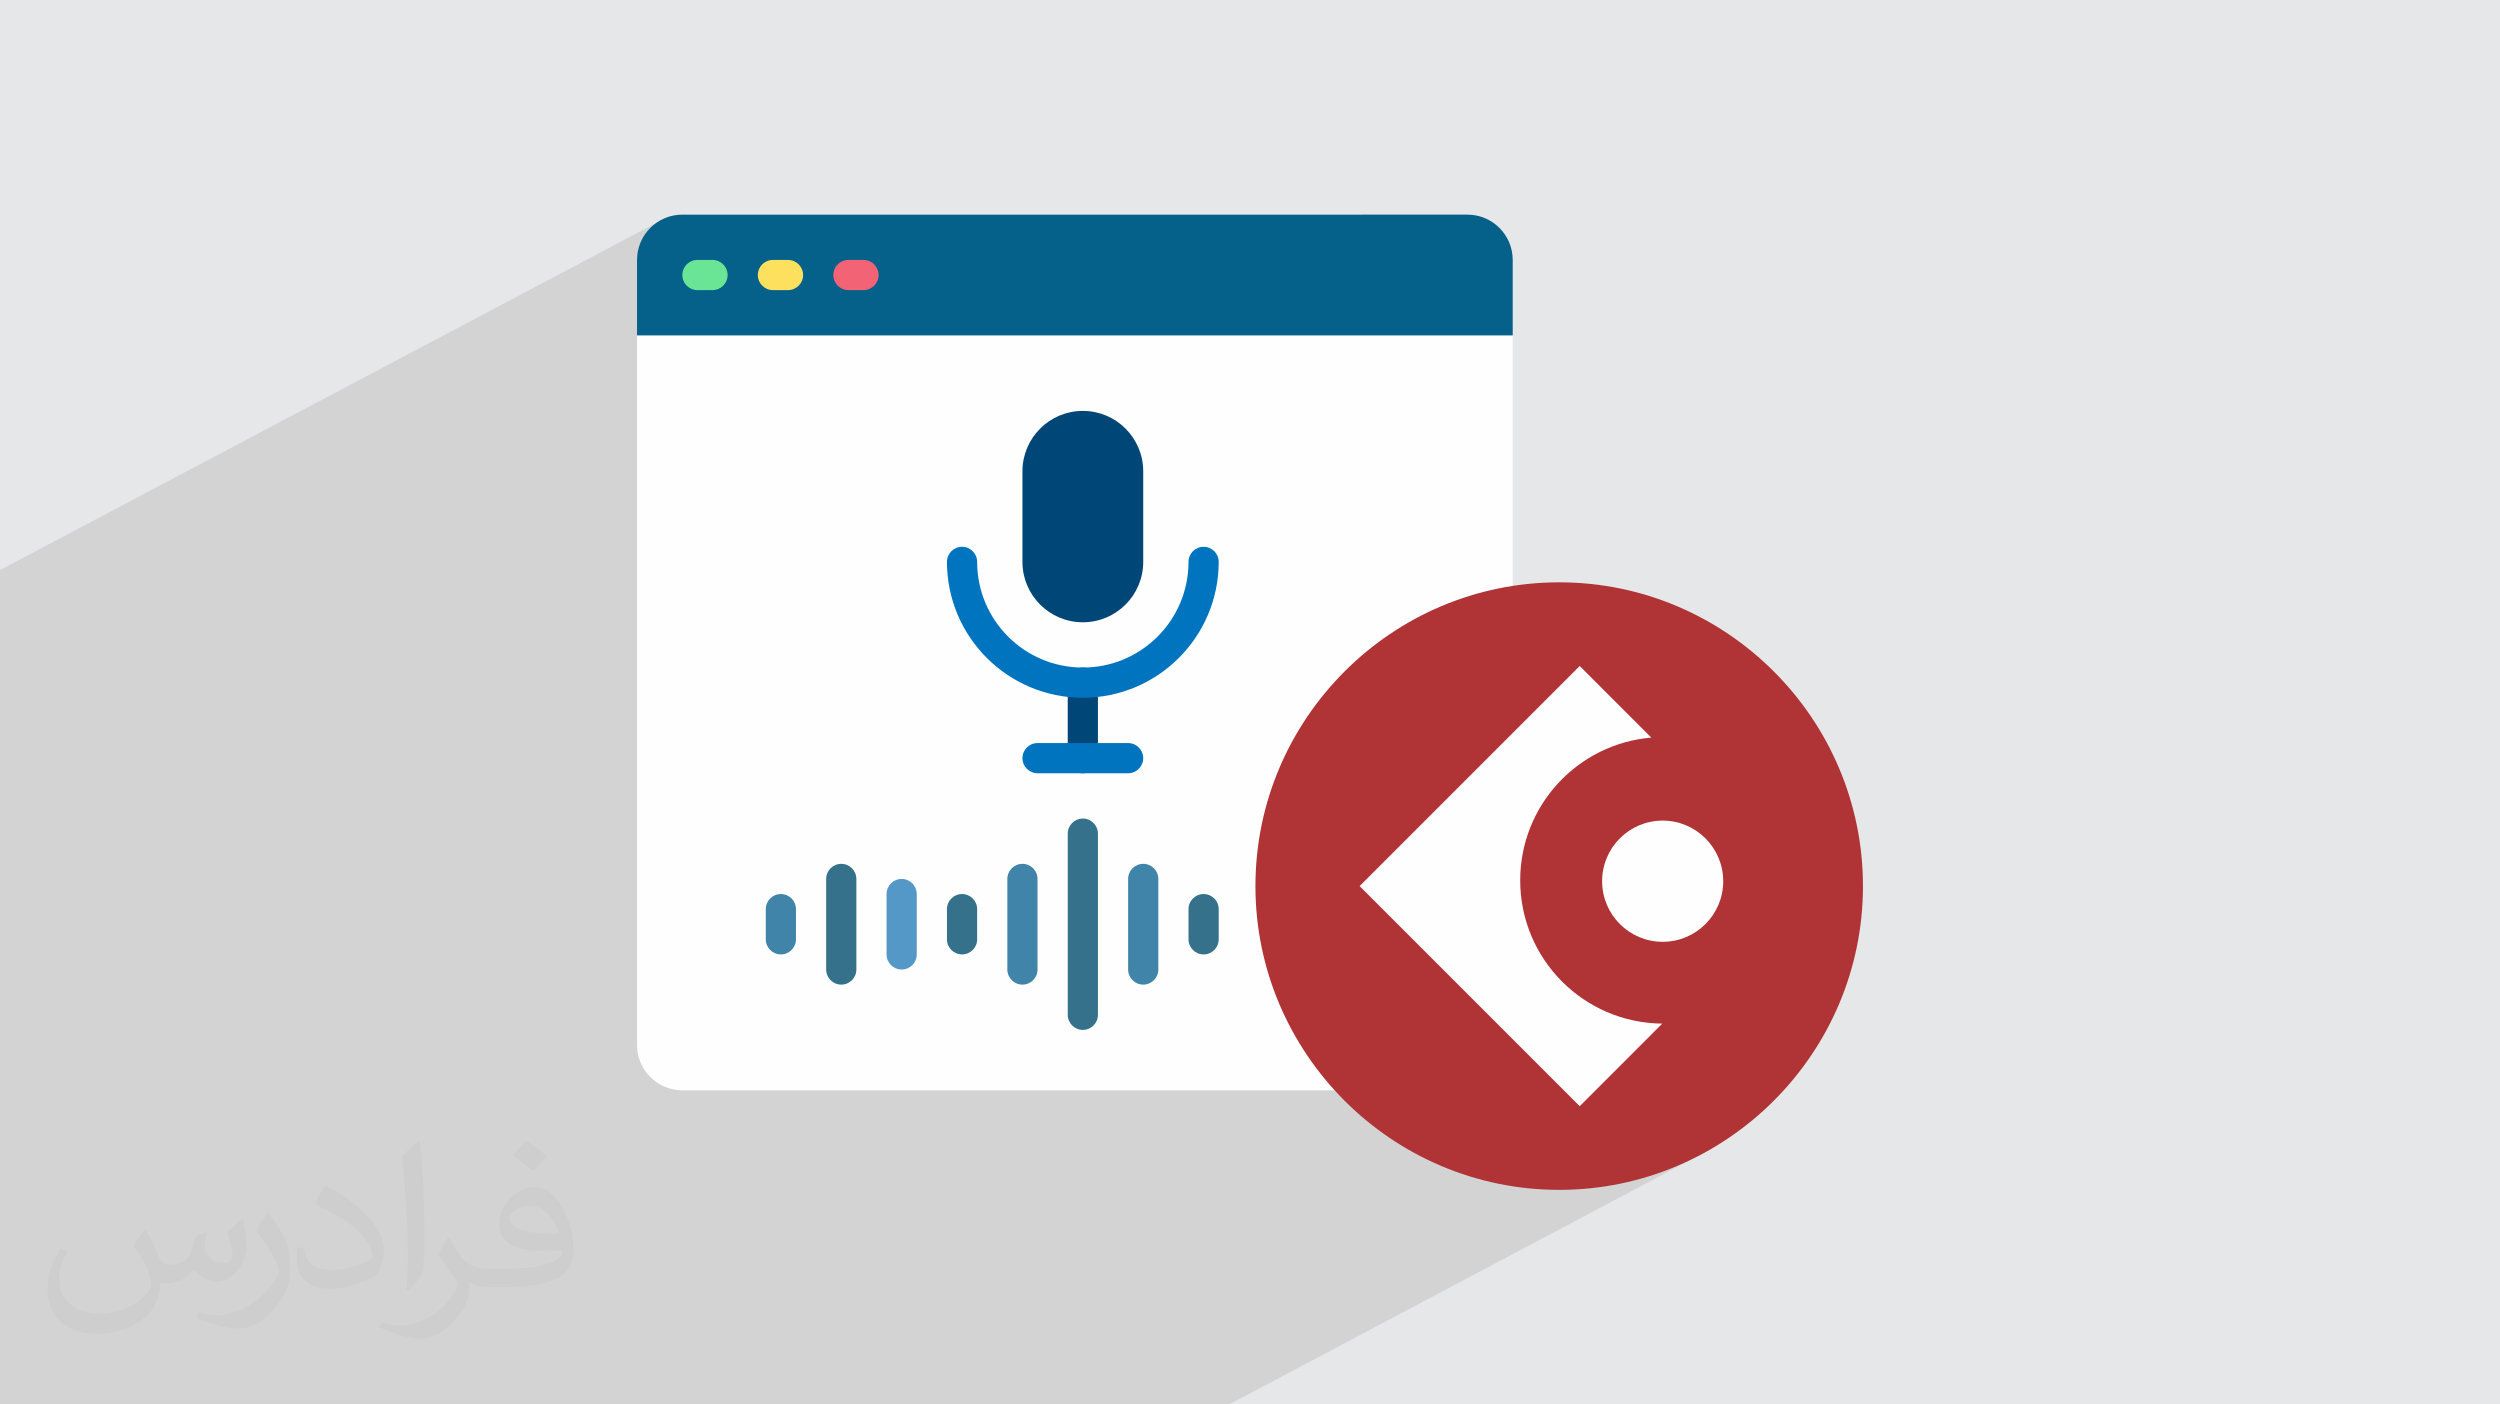 <?xml version="1.0" encoding="UTF-8"?>
<!DOCTYPE svg PUBLIC "-//W3C//DTD SVG 1.0//EN" "http://www.w3.org/TR/2001/REC-SVG-20010904/DTD/svg10.dtd">
<!-- Creator: CorelDRAW -->
<svg xmlns="http://www.w3.org/2000/svg" xml:space="preserve" width="94.192mm" height="52.917mm" version="1.0" style="shape-rendering:geometricPrecision; text-rendering:geometricPrecision; image-rendering:optimizeQuality; fill-rule:evenodd; clip-rule:evenodd"
viewBox="0 0 9404.92 5283.66"
 xmlns:xlink="http://www.w3.org/1999/xlink"
 xmlns:xodm="http://www.corel.com/coreldraw/odm/2003">
 <defs>
  <style type="text/css">
   <![CDATA[
    .fil13 {fill:#B03336}
    .fil14 {fill:#FEFEFE}
    .fil3 {fill:#FEFEFE;fill-rule:nonzero}
    .fil8 {fill:#004677;fill-rule:nonzero}
    .fil9 {fill:#0074BF;fill-rule:nonzero}
    .fil4 {fill:#05608A;fill-rule:nonzero}
    .fil11 {fill:#35718A;fill-rule:nonzero}
    .fil10 {fill:#4184A9;fill-rule:nonzero}
    .fil12 {fill:#5498C8;fill-rule:nonzero}
    .fil5 {fill:#6AE596;fill-rule:nonzero}
    .fil7 {fill:#F26376;fill-rule:nonzero}
    .fil6 {fill:#FDE05E;fill-rule:nonzero}
    .fil2 {fill:#373435;fill-opacity:0.031}
    .fil1 {fill:#2B2A29;fill-opacity:0.102}
    .fil0 {fill:#E6E7E8}
   ]]>
  </style>
 </defs>
 <g id="Layer_x0020_1">
  <polygon class="fil0" points="-0,0 9404.92,0 9404.92,5283.66 -0,5283.66 "/>
  <path class="fil1" d="M6321.04 3961.79c45.26,52.8 118.9,358.99 118.9,358.99l-1816.04 962.88 -4623.9 0 0 -3139.12 2469.03 -1306.19 3852.01 3123.44z"/>
  <path class="fil2" d="M548.54 4627.69c17.95,27.21 29.6,53.36 40.96,82.43 8.45,16.91 12.93,48.09 52.57,48.09 11.61,0 28.28,-3.42 43.06,-11.61 16.63,-8.73 29.32,-21.94 35.94,-42l15.85 -53.36 38.57 -19.02 2.64 2.64c-5.27,20.09 -6.59,39.36 -6.59,54.43 0,44.63 38.57,61.56 69.22,61.56 17.95,0 34.09,-8.73 34.09,-25.11 0,-21.13 -8.98,-57.06 -20.62,-89.29 17.95,-17.95 35.94,-35.94 56.53,-50.47l3.17 1.6c8.98,38.04 14,75.56 14,100.66 0,24.57 -10.83,51.79 -19.81,69.49 -18.49,34.87 -51.25,62.62 -90.87,62.62 -30.1,0 -63.65,-15.07 -86.66,-43.06l-1.32 0c-21.66,26.96 -55.22,51.25 -108.86,51.25l-16.63 0c-2.64,35.41 -10.29,60.49 -21.94,82.95 -31.95,62.34 -126.81,106.47 -216.1,106.47 -124.17,0 -186.51,-71.59 -186.51,-166.96 0,-58.91 19.27,-113.6 48.88,-152.42l24.29 10.04c-18.49,35.41 -30.91,68.68 -30.91,101.45 0,89.29 72.66,131.83 156.4,131.83 77.68,0 173.83,-49.41 191.28,-106.72 -6.59,-62.62 -30.1,-91.93 -66.04,-148.99 10.83,-19.02 24.83,-38.04 42.28,-58.38l3.17 0 0 0 0 0 -0.02 -0.09zm1432.13 -336.04c26.15,16.39 51.79,35.66 76.87,57.85 -14,19.81 -31.45,37.79 -53.11,53.64 -25.11,-20.34 -50.19,-37.79 -75.84,-56.27 17.42,-19.55 34.62,-38.29 52.04,-55.22l0 0 0 0 0 0 0 0 0 0 0.03 0zm13.47 244.11c-42.28,0 -76.87,27.75 -76.87,48.34 0,44.13 84.53,57.85 185.72,57.31 -12.68,-51.79 -57.06,-105.68 -108.86,-105.68l0.01 0.03zm-94.86 236.19c54.96,0 103.04,-1.6 139.74,-10.83 40.96,-10.29 75.56,-30.91 75.56,-45.17 0,-3.7 0,-8.19 -1.32,-11.89 -22.98,2.11 -49.41,2.11 -72.38,2.11 -74.49,0 -131.55,-16.91 -154.02,-58.66 -5.55,-11.61 -9.51,-24.57 -9.51,-39.36 0,-40.43 17.42,-79.79 48.09,-107 25.61,-22.45 53.89,-36.44 82.67,-36.44 52.04,0 93.51,41.75 122.57,107.54 15.85,35.94 26.68,77.4 26.68,129.72 0,34.87 -9.51,64.19 -31.17,85.85 -40.43,39.11 -114.92,53.89 -229.04,53.89l-51.79 0 0 0 -13.47 0c-28.28,0 -48.62,-5.02 -64.72,-17.42l-2.64 0c0.79,6.59 1.32,12.93 1.32,19.02 0,25.61 -8.45,58.38 -25.61,84.53 -50.72,75.3 -105.68,108.04 -153.24,108.04 -48.09,0 -107,-18.49 -160.11,-42.54l9.51 -18.49c17.17,7.13 40.96,11.89 73.7,11.89 85.85,0 198.66,-82.43 212.66,-163 -3.17,-6.59 -8.98,-15.32 -17.17,-24.57 -25.11,-29.85 -40.96,-54.68 -55.75,-80.83 12.68,-25.11 24.29,-45.17 35.13,-63.4l4.49 -0.53c36.72,74.77 69.99,117.55 144.23,117.55l11.61 0 0 0 53.89 0 0 0 0 0 0 0 0 0 0 0 0.09 0.01zm-371.98 79c6.34,-34.34 6.87,-72.91 6.87,-108.86l0 -53.36c0,-99.6 -12.68,-244.36 -22.98,-338.68 17.95,-19.27 43.06,-42 62.87,-57.31l5.81 1.6c13.47,118.62 16.63,256 16.63,383.06 0,33.3 -1.32,65.79 -4.49,89.55 -1.85,30.1 -19.27,52.83 -56.53,87.7l-8.19 -3.7zm-382.8 -157.19c1.85,46.77 24.83,83.49 105.15,83.49 49.93,0 92.19,-12.93 138.96,-35.13 8.45,-3.7 12.93,-8.73 12.93,-12.93 0,-29.32 -22.45,-68.15 -60.23,-103.55 -36.72,-33.3 -85.34,-62.62 -130.76,-82.18 -15.6,-6.59 -20.62,-13.47 -20.62,-20.09 0,-13.47 17.95,-41.75 32.77,-62.09l5.02 -0.53c52.04,27.21 110.17,67.64 153.24,112.53 39.11,41.47 63.4,83.49 63.4,129.19 0,33.81 -10.29,65.51 -26.96,95.11 -57.06,28.79 -117.83,50.72 -178.06,50.72 -73.17,0 -123.1,-34.34 -123.1,-114.92 0,-8.73 0,-22.19 3.17,-39.64l25.11 0 0 0 0 0 0 0 0 0 0 0 -0.02 0zm-132.37 -132.9l45.45 73.45c16.63,27.21 32.23,56.81 32.23,103.55l0 59.7c0,48.34 -30.91,100.13 -80.83,151.38 -39.11,34.62 -73.7,49.41 -105.68,49.41 -47.55,0 -101.98,-14.79 -164.85,-41.75l7.13 -18.49c19.81,5.27 42.79,9.77 71.06,9.77 90.36,-0.53 182.8,-66.57 225.08,-147.15 5.02,-9.26 6.87,-17.95 6.87,-24.04 0,-9.26 -5.02,-19.55 -8.98,-28.79 -22.98,-43.31 -48.62,-82.95 -76.87,-119.68 14.79,-23.25 29.6,-45.7 45.7,-67.9l3.7 0.53 0 0 0 0 0 0 0 0 0 0 -0.02 0.01z"/>
  <path class="fil3" d="M5690.76 1261.82l0 2669.49c-0.01,94.09 -76.3,170.38 -170.39,170.38l-2953.48 0.01c-94.09,-0.01 -170.38,-76.3 -170.38,-170.4l0 -2669.49 56.79 -56.79 3180.66 0.01 56.79 56.79z"/>
  <path class="fil4" d="M5690.76 977.83l0 283.99 -3294.26 0 0 -283.99c0.01,-94.09 76.3,-170.38 170.4,-170.38l2953.47 -0.01c94.09,0.01 170.38,76.3 170.38,170.39l0.01 0z"/>
  <path class="fil5" d="M2680.49 1091.43l-56.79 0c-31.36,0 -56.79,-25.43 -56.79,-56.79 0,-31.36 25.43,-56.8 56.79,-56.8l56.79 0c31.36,0 56.8,25.44 56.8,56.8 0,31.36 -25.44,56.79 -56.8,56.79l0 0z"/>
  <path class="fil6" d="M2964.48 1091.43l-56.8 0c-31.35,0 -56.79,-25.43 -56.79,-56.79 0,-31.36 25.44,-56.8 56.8,-56.8l56.79 0c31.36,0 56.8,25.44 56.8,56.8 0,31.36 -25.44,56.79 -56.8,56.79l0 0z"/>
  <path class="fil7" d="M3248.46 1091.43l-56.79 0c-31.35,0 -56.79,-25.43 -56.79,-56.79 0,-31.36 25.44,-56.8 56.8,-56.8l56.78 0c31.37,0 56.8,25.44 56.8,56.8 0,31.36 -25.43,56.79 -56.79,56.79l-0.01 0z"/>
  <path class="fil8" d="M4073.58 1545.81l0 0c125.45,0 227.2,101.74 227.2,227.2l0 340.77c0,125.46 -101.75,227.2 -227.2,227.2l0 0c-125.44,0 -227.18,-101.74 -227.18,-227.19l-0.01 -340.79c0.01,-125.45 101.75,-227.19 227.19,-227.19z"/>
  <path class="fil8" d="M4073.58 2908.95c-31.35,0 -56.78,-25.44 -56.78,-56.8l0 -283.98c0,-31.36 25.43,-56.8 56.78,-56.8 31.36,0 56.8,25.44 56.8,56.8l0 283.99c0,31.35 -25.44,56.79 -56.8,56.79l0 0z"/>
  <path class="fil9" d="M4243.97 2908.95l-340.77 0c-31.36,0 -56.79,-25.44 -56.79,-56.8 0,-31.36 25.43,-56.79 56.79,-56.79l340.77 0.01c31.36,-0.01 56.8,25.42 56.8,56.78 0,31.36 -25.44,56.8 -56.8,56.8l0 0z"/>
  <path class="fil10" d="M2937.63 3590.52c-31.35,-0.01 -56.79,-25.44 -56.79,-56.8l0 -113.6c0,-31.36 25.44,-56.79 56.8,-56.79 31.36,0 56.79,25.43 56.79,56.79l0 113.6c0,31.36 -25.43,56.79 -56.79,56.79l-0.01 0.01z"/>
  <path class="fil10" d="M3846.4 3704.11c-31.35,0 -56.79,-25.44 -56.79,-56.8l0 -340.78c0,-31.36 25.44,-56.79 56.8,-56.79 31.36,0 56.79,25.43 56.79,56.79l0 340.79c0,31.35 -25.43,56.79 -56.79,56.79l-0.01 0z"/>
  <path class="fil11" d="M4073.58 3874.5c-31.35,0 -56.78,-25.43 -56.78,-56.79l0 -681.58c0,-31.36 25.43,-56.79 56.78,-56.79 31.36,0 56.8,25.43 56.8,56.79l0 681.57c0,31.37 -25.44,56.8 -56.8,56.8l0 0z"/>
  <path class="fil11" d="M3619.21 3590.52c-31.36,-0.01 -56.79,-25.44 -56.79,-56.8l0 -113.6c0,-31.36 25.43,-56.79 56.79,-56.79 31.36,0 56.8,25.43 56.8,56.79l0 113.6c0,31.36 -25.44,56.79 -56.8,56.79l0 0.01z"/>
  <path class="fil12" d="M3392.01 3647.32c-31.35,0 -56.79,-25.44 -56.79,-56.8l0 -227.19c0,-31.36 25.44,-56.8 56.8,-56.8 31.36,0 56.79,25.44 56.79,56.8l0 227.19c0,31.36 -25.43,56.8 -56.79,56.8l-0.01 0z"/>
  <path class="fil11" d="M3164.83 3704.11c-31.36,0 -56.79,-25.44 -56.79,-56.8l0 -340.78c0,-31.36 25.43,-56.79 56.79,-56.79 31.36,0 56.8,25.43 56.8,56.79l0 340.79c0,31.35 -25.44,56.79 -56.8,56.79l0 0z"/>
  <path class="fil10" d="M5179.59 3590.52c-31.36,-0.01 -56.8,-25.44 -56.8,-56.8l0 -113.6c0,-31.36 25.44,-56.79 56.8,-56.79 31.36,0 56.79,25.43 56.79,56.79l0 113.6c0,31.36 -25.43,56.79 -56.79,56.79l0 0.01z"/>
  <path class="fil10" d="M4300.78 3704.11c-31.36,0 -56.8,-25.44 -56.8,-56.8l0 -340.78c0,-31.36 25.44,-56.79 56.8,-56.79 31.36,0 56.79,25.43 56.79,56.79l0 340.79c0,31.35 -25.43,56.79 -56.79,56.79l0 0z"/>
  <path class="fil11" d="M4527.96 3590.52c-31.36,-0.01 -56.79,-25.44 -56.79,-56.8l0 -113.6c0,-31.36 25.43,-56.79 56.79,-56.79 31.36,0 56.79,25.43 56.79,56.79l0 113.6c0,31.36 -25.43,56.79 -56.79,56.79l0 0.01z"/>
  <path class="fil11" d="M4952.39 3704.11c-31.36,0 -56.8,-25.44 -56.8,-56.8l0 -340.78c0,-31.36 25.44,-56.79 56.8,-56.79 31.36,0 56.79,25.43 56.79,56.79l0 340.79c0,31.35 -25.43,56.79 -56.79,56.79l0 0z"/>
  <path class="fil9" d="M4073.58 2624.96c-282.13,-0.25 -510.92,-229.03 -511.17,-511.18 0,-31.35 25.43,-56.79 56.79,-56.79 31.36,0 56.8,25.44 56.8,56.8 0,219.54 178.04,397.57 397.57,397.57 219.55,0 397.59,-178.03 397.59,-397.57 0,-31.36 25.43,-56.8 56.79,-56.8 31.36,0 56.79,25.44 56.79,56.8 -0.24,282.13 -229.03,510.92 -511.18,511.17l0 0z"/>
  <path class="fil13" d="M5865.66 4476.22c629.3,0 1142.76,-513.47 1142.76,-1142.76 0,-629.51 -513.47,-1142.75 -1142.76,-1142.75 -629.52,0 -1142.76,513.24 -1142.76,1142.75 0,629.3 513.24,1142.76 1142.76,1142.76z"/>
  <path class="fil14" d="M6253.31 3850.79l-310.44 310.67 -828 -828 828 -828.01 269.11 269.33c-276.15,23.39 -493.02,254.8 -493.02,537.09 0,296.37 238.9,536.42 534.36,538.9l0 0 -0.01 0.01zm1.6 -763.72l0 0c-125.82,0 -227.79,101.97 -227.79,228 0,125.81 101.97,228 227.79,228 125.81,0 227.78,-102.2 227.78,-228 0,-125.59 -101.97,-228 -227.78,-228z"/>
 </g>
</svg>
